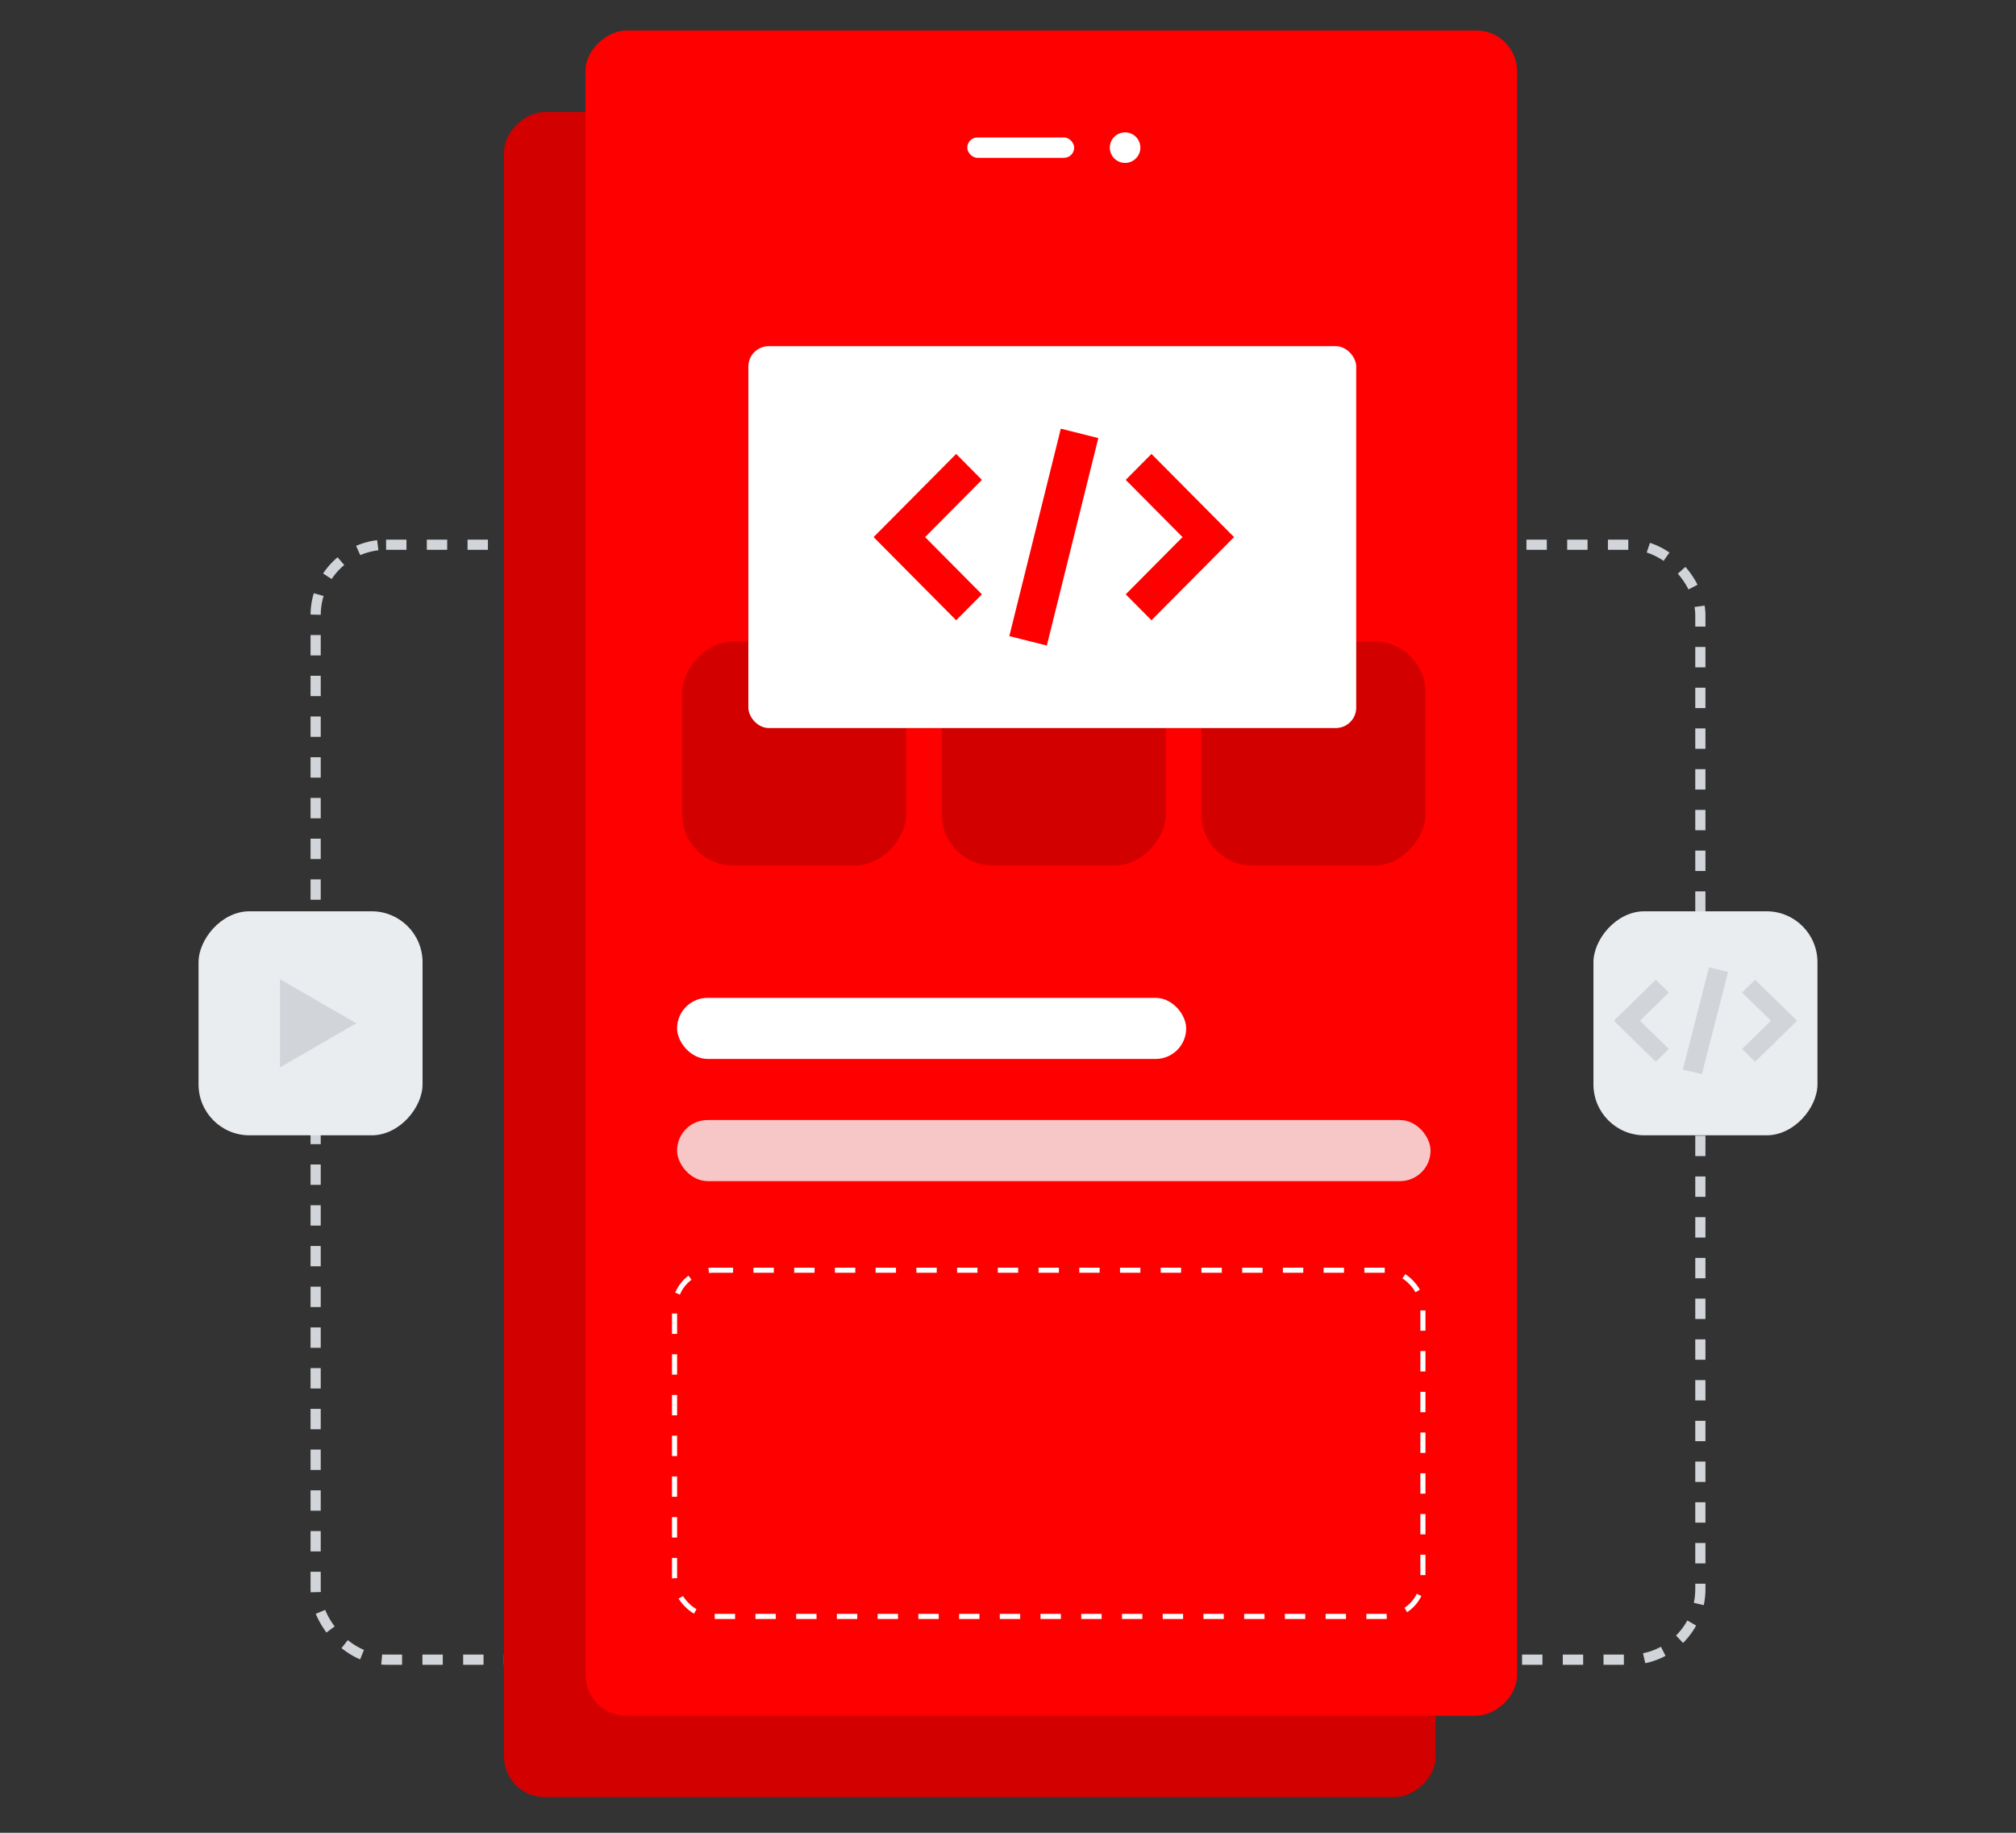<svg width="396" height="360" viewBox="0 0 396 360" fill="none" xmlns="http://www.w3.org/2000/svg">
<rect x="0" y="0" width="396" height="360" fill="#333333" stroke="none"/>
<rect x="62" y="107" width="272" height="219" rx="13.841" stroke="#D1D5D9" stroke-width="2" stroke-dasharray="4 4"/>
<rect x="282" y="22" width="331" height="183" rx="8" transform="rotate(90 282 22)" fill="#D30000"/>
<rect x="298" y="6" width="331" height="183" rx="8" transform="rotate(90 298 6)" fill="#FF0000"/>
<rect x="133" y="196" width="100" height="12" rx="6" fill="white"/>
<rect x="133" y="220" width="148" height="12" rx="6" fill="#F5F8FA" fill-opacity="0.8"/>
<rect x="132.5" y="249.5" width="147" height="68" rx="7.5" stroke="white" stroke-dasharray="4 4"/>
<rect x="190" y="27" width="21" height="4" rx="2" fill="white"/>
<circle cx="221" cy="29" r="3" fill="white"/>
<rect width="44" height="44" rx="10" transform="matrix(1 0 0 -1 134 170)" fill="#D30000"/>
<rect width="44" height="44" rx="10" transform="matrix(1 0 0 -1 185 170)" fill="#D30000"/>
<rect width="44" height="44" rx="10" transform="matrix(1 0 0 -1 236 170)" fill="#D30000"/>
<rect width="44" height="44" rx="10" transform="matrix(1 0 0 -1 39 223)" fill="#EAEDF0"/>
<path d="M70 201L55 209.66L55 192.34L70 201Z" fill="#D1D5D9"/>
<rect width="44" height="44" rx="10" transform="matrix(1 0 0 -1 313 223)" fill="#EAEDF0"/>
<path d="M330.555 210.088L335.698 190L339.445 190.912L334.302 211L330.555 210.088Z" fill="#D1D5D9"/>
<path d="M317 200.5L325.247 192.447L327.818 194.958L322.143 200.5L327.818 206.042L325.247 208.553L317 200.5Z" fill="#D1D5D9"/>
<path d="M342.182 194.958L344.753 192.447L353 200.5L344.753 208.553L342.182 206.042L347.857 200.5L342.182 194.958Z" fill="#D1D5D9"/>
<rect x="147" y="68" width="119.4" height="75" rx="4" fill="white"/>
<path d="M198.258 124.949L208.373 84.199L215.741 86.05L205.627 126.799L198.258 124.949Z" fill="#FF0000"/>
<path d="M171.6 105.499L187.818 89.164L192.875 94.257L181.714 105.499L192.875 116.741L187.818 121.835L171.6 105.499Z" fill="#FF0000"/>
<path d="M221.124 94.257L226.181 89.164L242.4 105.499L226.181 121.835L221.124 116.741L232.285 105.499L221.124 94.257Z" fill="#FF0000"/>
</svg>
